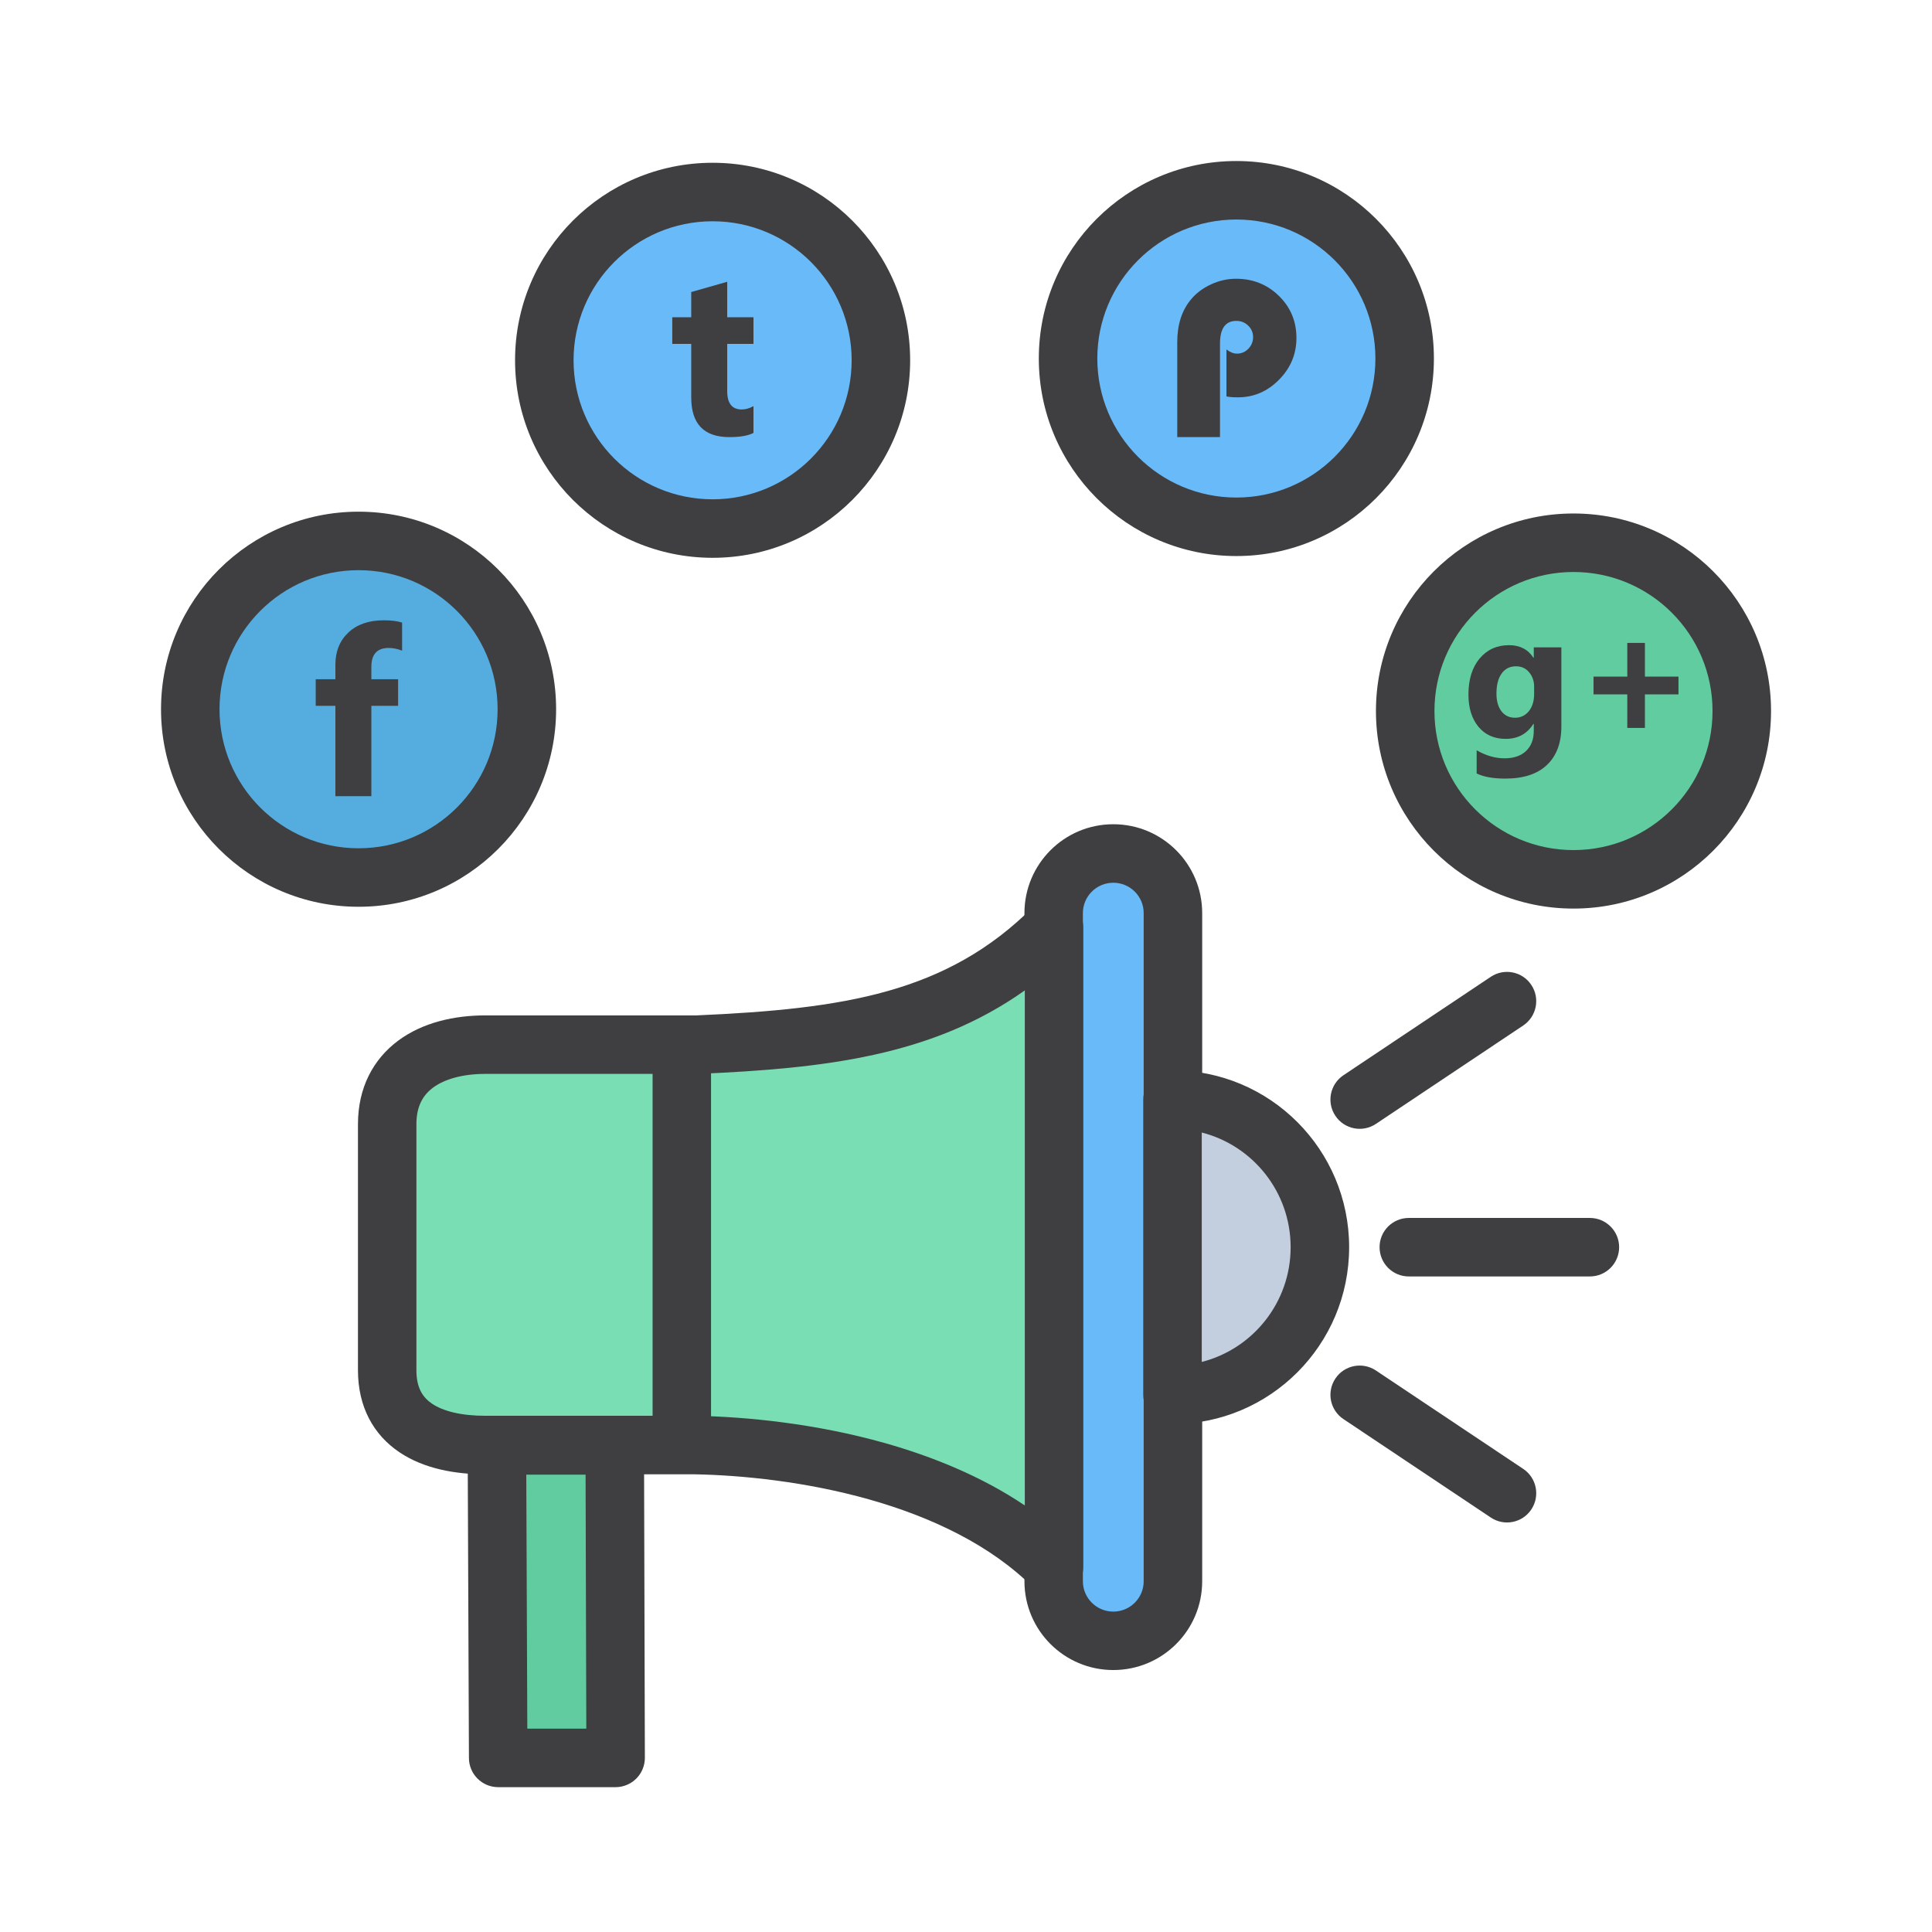 <svg width="32" height="32" viewBox="0 0 32 32" fill="none" xmlns="http://www.w3.org/2000/svg">
<path d="M18.44 14.137H18.439C17.894 14.137 17.452 14.579 17.452 15.124V26.19C17.452 26.735 17.894 27.177 18.439 27.177H18.44C18.985 27.177 19.427 26.735 19.427 26.19V15.124C19.427 14.579 18.985 14.137 18.44 14.137Z" fill="#69BAF9"/>
<path fill-rule="evenodd" clip-rule="evenodd" d="M18.439 14.621C18.162 14.621 17.936 14.846 17.936 15.124V26.19C17.936 26.468 18.162 26.693 18.439 26.693H18.44C18.718 26.693 18.943 26.468 18.943 26.19V15.124C18.943 14.846 18.718 14.621 18.44 14.621H18.439ZM16.968 15.124C16.968 14.311 17.627 13.652 18.439 13.652H18.44C19.253 13.652 19.912 14.311 19.912 15.124V26.19C19.912 27.003 19.253 27.661 18.44 27.661H18.439C17.627 27.661 16.968 27.003 16.968 26.19V15.124Z" fill="#3F3F41"/>
<path d="M17.458 15.359C15.886 16.934 14.001 17.195 11.548 17.302C11.107 17.302 10.891 17.302 10.48 17.302H8.04C7.139 17.302 6.413 17.716 6.413 18.62V22.695C6.413 23.598 7.139 23.934 8.04 23.934H10.48C10.871 23.934 11.011 23.934 11.497 23.934C13.175 23.963 15.891 24.385 17.458 25.955V15.359Z" fill="#79DEB4"/>
<path fill-rule="evenodd" clip-rule="evenodd" d="M17.643 14.912C17.824 14.987 17.942 15.163 17.942 15.359V25.955C17.942 26.151 17.824 26.328 17.643 26.403C17.462 26.478 17.253 26.436 17.115 26.297C16.412 25.593 15.428 25.126 14.388 24.833C13.353 24.542 12.299 24.433 11.493 24.419H8.04C7.542 24.419 7.025 24.328 6.619 24.056C6.183 23.764 5.929 23.299 5.929 22.695V18.62C5.929 18.02 6.178 17.544 6.601 17.232C7.005 16.935 7.524 16.818 8.04 16.818H11.537C13.977 16.711 15.687 16.448 17.115 15.017C17.253 14.879 17.462 14.837 17.643 14.912ZM16.974 16.404C15.436 17.496 13.646 17.696 11.569 17.787C11.562 17.787 11.555 17.787 11.548 17.787H8.04C7.654 17.787 7.36 17.877 7.176 18.012C7.01 18.134 6.897 18.316 6.897 18.62V22.695C6.897 22.994 7.006 23.149 7.158 23.251C7.34 23.373 7.637 23.45 8.04 23.45H11.505C12.376 23.465 13.517 23.581 14.65 23.9C15.448 24.125 16.261 24.455 16.974 24.935V16.404Z" fill="#3F3F41"/>
<path d="M19.421 18.212C20.768 18.212 21.861 19.307 21.861 20.657C21.861 22.008 20.768 23.103 19.421 23.103V20.657V18.212Z" fill="#C3CFDE"/>
<path fill-rule="evenodd" clip-rule="evenodd" d="M18.936 18.212C18.936 17.945 19.153 17.728 19.421 17.728C21.037 17.728 22.346 19.041 22.346 20.658C22.346 22.275 21.037 23.587 19.421 23.587C19.153 23.587 18.936 23.37 18.936 23.103V18.212ZM19.905 18.758V22.558C20.751 22.342 21.377 21.573 21.377 20.658C21.377 19.742 20.751 18.974 19.905 18.758Z" fill="#3F3F41"/>
<path fill-rule="evenodd" clip-rule="evenodd" d="M25.363 16.313C25.512 16.535 25.452 16.836 25.23 16.985L22.79 18.615C22.567 18.764 22.266 18.704 22.118 18.481C21.969 18.259 22.029 17.958 22.252 17.809L24.692 16.179C24.914 16.031 25.215 16.09 25.363 16.313ZM22.85 20.657C22.85 20.39 23.066 20.173 23.334 20.173H26.333C26.601 20.173 26.818 20.39 26.818 20.657C26.818 20.925 26.601 21.142 26.333 21.142H23.334C23.066 21.142 22.85 20.925 22.85 20.657ZM22.118 22.833C22.266 22.611 22.567 22.551 22.79 22.7L25.23 24.33C25.452 24.478 25.512 24.779 25.363 25.002C25.215 25.224 24.914 25.284 24.692 25.135L22.252 23.505C22.029 23.357 21.969 23.056 22.118 22.833Z" fill="#3F3F41"/>
<path d="M8.23 23.941H10.182L10.197 29.116H8.251L8.23 23.941Z" fill="#62CCA1"/>
<path fill-rule="evenodd" clip-rule="evenodd" d="M7.887 23.599C7.978 23.508 8.102 23.456 8.23 23.456H10.182C10.449 23.456 10.666 23.673 10.667 23.94L10.681 29.115C10.681 29.244 10.63 29.367 10.54 29.458C10.449 29.549 10.325 29.601 10.197 29.601H8.251C7.985 29.601 7.768 29.385 7.767 29.118L7.746 23.943C7.746 23.814 7.796 23.69 7.887 23.599ZM8.717 24.425L8.734 28.632H9.711L9.699 24.425H8.717Z" fill="#3F3F41"/>
<path fill-rule="evenodd" clip-rule="evenodd" d="M11.293 16.862C11.56 16.862 11.777 17.079 11.777 17.346V23.764C11.777 24.031 11.56 24.248 11.293 24.248C11.025 24.248 10.809 24.031 10.809 23.764V17.346C10.809 17.079 11.025 16.862 11.293 16.862Z" fill="#3F3F41"/>
<path d="M8.726 11.747C8.726 13.286 7.478 14.534 5.939 14.534C4.399 14.534 3.151 13.286 3.151 11.747C3.151 10.208 4.399 8.96 5.939 8.96C7.478 8.96 8.726 10.208 8.726 11.747Z" fill="#55ADDF"/>
<path fill-rule="evenodd" clip-rule="evenodd" d="M5.939 9.444C4.667 9.444 3.636 10.475 3.636 11.747C3.636 13.019 4.667 14.05 5.939 14.05C7.211 14.05 8.242 13.019 8.242 11.747C8.242 10.475 7.211 9.444 5.939 9.444ZM2.667 11.747C2.667 9.94 4.132 8.475 5.939 8.475C7.746 8.475 9.211 9.94 9.211 11.747C9.211 13.554 7.746 15.019 5.939 15.019C4.132 15.019 2.667 13.554 2.667 11.747Z" fill="#3F3F41"/>
<path d="M14.59 5.968C14.59 7.507 13.342 8.755 11.803 8.755C10.264 8.755 9.016 7.507 9.016 5.968C9.016 4.428 10.264 3.18 11.803 3.18C13.342 3.18 14.59 4.428 14.59 5.968Z" fill="#69BAF9"/>
<path fill-rule="evenodd" clip-rule="evenodd" d="M11.803 3.665C10.531 3.665 9.5 4.696 9.5 5.967C9.5 7.239 10.531 8.27 11.803 8.27C13.075 8.27 14.106 7.239 14.106 5.967C14.106 4.696 13.075 3.665 11.803 3.665ZM8.531 5.967C8.531 4.16 9.996 2.696 11.803 2.696C13.61 2.696 15.075 4.16 15.075 5.967C15.075 7.774 13.61 9.239 11.803 9.239C9.996 9.239 8.531 7.774 8.531 5.967Z" fill="#3F3F41"/>
<path d="M28.849 11.777C28.849 13.316 27.601 14.564 26.062 14.564C24.522 14.564 23.274 13.316 23.274 11.777C23.274 10.238 24.522 8.99 26.062 8.99C27.601 8.99 28.849 10.238 28.849 11.777Z" fill="#62CCA1"/>
<path fill-rule="evenodd" clip-rule="evenodd" d="M26.062 9.474C24.79 9.474 23.759 10.505 23.759 11.777C23.759 13.049 24.79 14.08 26.062 14.08C27.334 14.08 28.365 13.049 28.365 11.777C28.365 10.505 27.334 9.474 26.062 9.474ZM22.79 11.777C22.79 9.97 24.255 8.505 26.062 8.505C27.869 8.505 29.334 9.97 29.334 11.777C29.334 13.584 27.869 15.049 26.062 15.049C24.255 15.049 22.79 13.584 22.79 11.777Z" fill="#3F3F41"/>
<path d="M6.66 10.777C6.583 10.747 6.509 10.732 6.439 10.732C6.247 10.732 6.151 10.836 6.151 11.044V11.25H6.594V11.691H6.151V13.187H5.555V11.691H5.229V11.25H5.555V11.01C5.555 10.789 5.627 10.611 5.771 10.476C5.914 10.341 6.11 10.274 6.357 10.274C6.478 10.274 6.579 10.286 6.66 10.312V10.777Z" fill="#3F3F41"/>
<path d="M12.48 7.17C12.392 7.217 12.259 7.24 12.081 7.24C11.659 7.24 11.449 7.021 11.449 6.583V5.696H11.135V5.255H11.449V4.837L12.045 4.667V5.255H12.48V5.696H12.045V6.479C12.045 6.681 12.125 6.782 12.285 6.782C12.348 6.782 12.413 6.764 12.48 6.727V7.17Z" fill="#3F3F41"/>
<path d="M25.861 12.033C25.861 12.307 25.781 12.52 25.622 12.67C25.464 12.821 25.233 12.896 24.932 12.896C24.733 12.896 24.575 12.868 24.458 12.811V12.427C24.61 12.515 24.764 12.56 24.919 12.56C25.073 12.56 25.192 12.519 25.277 12.438C25.362 12.356 25.404 12.246 25.404 12.106V11.989H25.398C25.294 12.155 25.141 12.238 24.938 12.238C24.749 12.238 24.599 12.171 24.488 12.038C24.378 11.905 24.322 11.727 24.322 11.504C24.322 11.253 24.384 11.054 24.507 10.907C24.631 10.76 24.793 10.686 24.994 10.686C25.174 10.686 25.309 10.756 25.398 10.894H25.404V10.722H25.861V12.033ZM25.41 11.491V11.374C25.41 11.281 25.382 11.201 25.327 11.135C25.272 11.069 25.2 11.036 25.111 11.036C25.01 11.036 24.93 11.075 24.873 11.154C24.815 11.233 24.786 11.344 24.786 11.488C24.786 11.611 24.814 11.709 24.868 11.78C24.923 11.852 24.998 11.888 25.094 11.888C25.188 11.888 25.264 11.851 25.323 11.779C25.381 11.706 25.41 11.61 25.41 11.491H25.41ZM27.801 11.501H27.245V12.057H26.953V11.501H26.394V11.207H26.953V10.649H27.245V11.207H27.801V11.501Z" fill="#3F3F41"/>
<path d="M23.265 5.939C23.265 7.478 22.017 8.726 20.478 8.726C18.938 8.726 17.69 7.478 17.69 5.939C17.69 4.399 18.938 3.151 20.478 3.151C22.017 3.151 23.265 4.399 23.265 5.939Z" fill="#69BAF9"/>
<path fill-rule="evenodd" clip-rule="evenodd" d="M20.478 3.636C19.206 3.636 18.175 4.667 18.175 5.938C18.175 7.21 19.206 8.241 20.478 8.241C21.75 8.241 22.781 7.21 22.781 5.938C22.781 4.667 21.75 3.636 20.478 3.636ZM17.206 5.938C17.206 4.131 18.671 2.667 20.478 2.667C22.285 2.667 23.75 4.131 23.75 5.938C23.75 7.745 22.285 9.21 20.478 9.21C18.671 9.21 17.206 7.745 17.206 5.938Z" fill="#3F3F41"/>
<path d="M20.207 7.24H19.499V5.665C19.499 5.377 19.575 5.141 19.726 4.96C19.813 4.855 19.924 4.772 20.058 4.71C20.192 4.648 20.33 4.617 20.472 4.617C20.753 4.617 20.99 4.712 21.183 4.901C21.376 5.09 21.473 5.322 21.473 5.597C21.473 5.864 21.377 6.095 21.185 6.289C20.993 6.484 20.766 6.581 20.504 6.581C20.461 6.581 20.398 6.581 20.314 6.567V5.788C20.373 5.834 20.431 5.857 20.489 5.857C20.562 5.857 20.625 5.83 20.677 5.776C20.729 5.722 20.755 5.657 20.755 5.583C20.755 5.508 20.728 5.445 20.674 5.393C20.62 5.341 20.555 5.315 20.479 5.315C20.297 5.315 20.207 5.44 20.207 5.691V7.24Z" fill="#3F3F41"/>
</svg>
